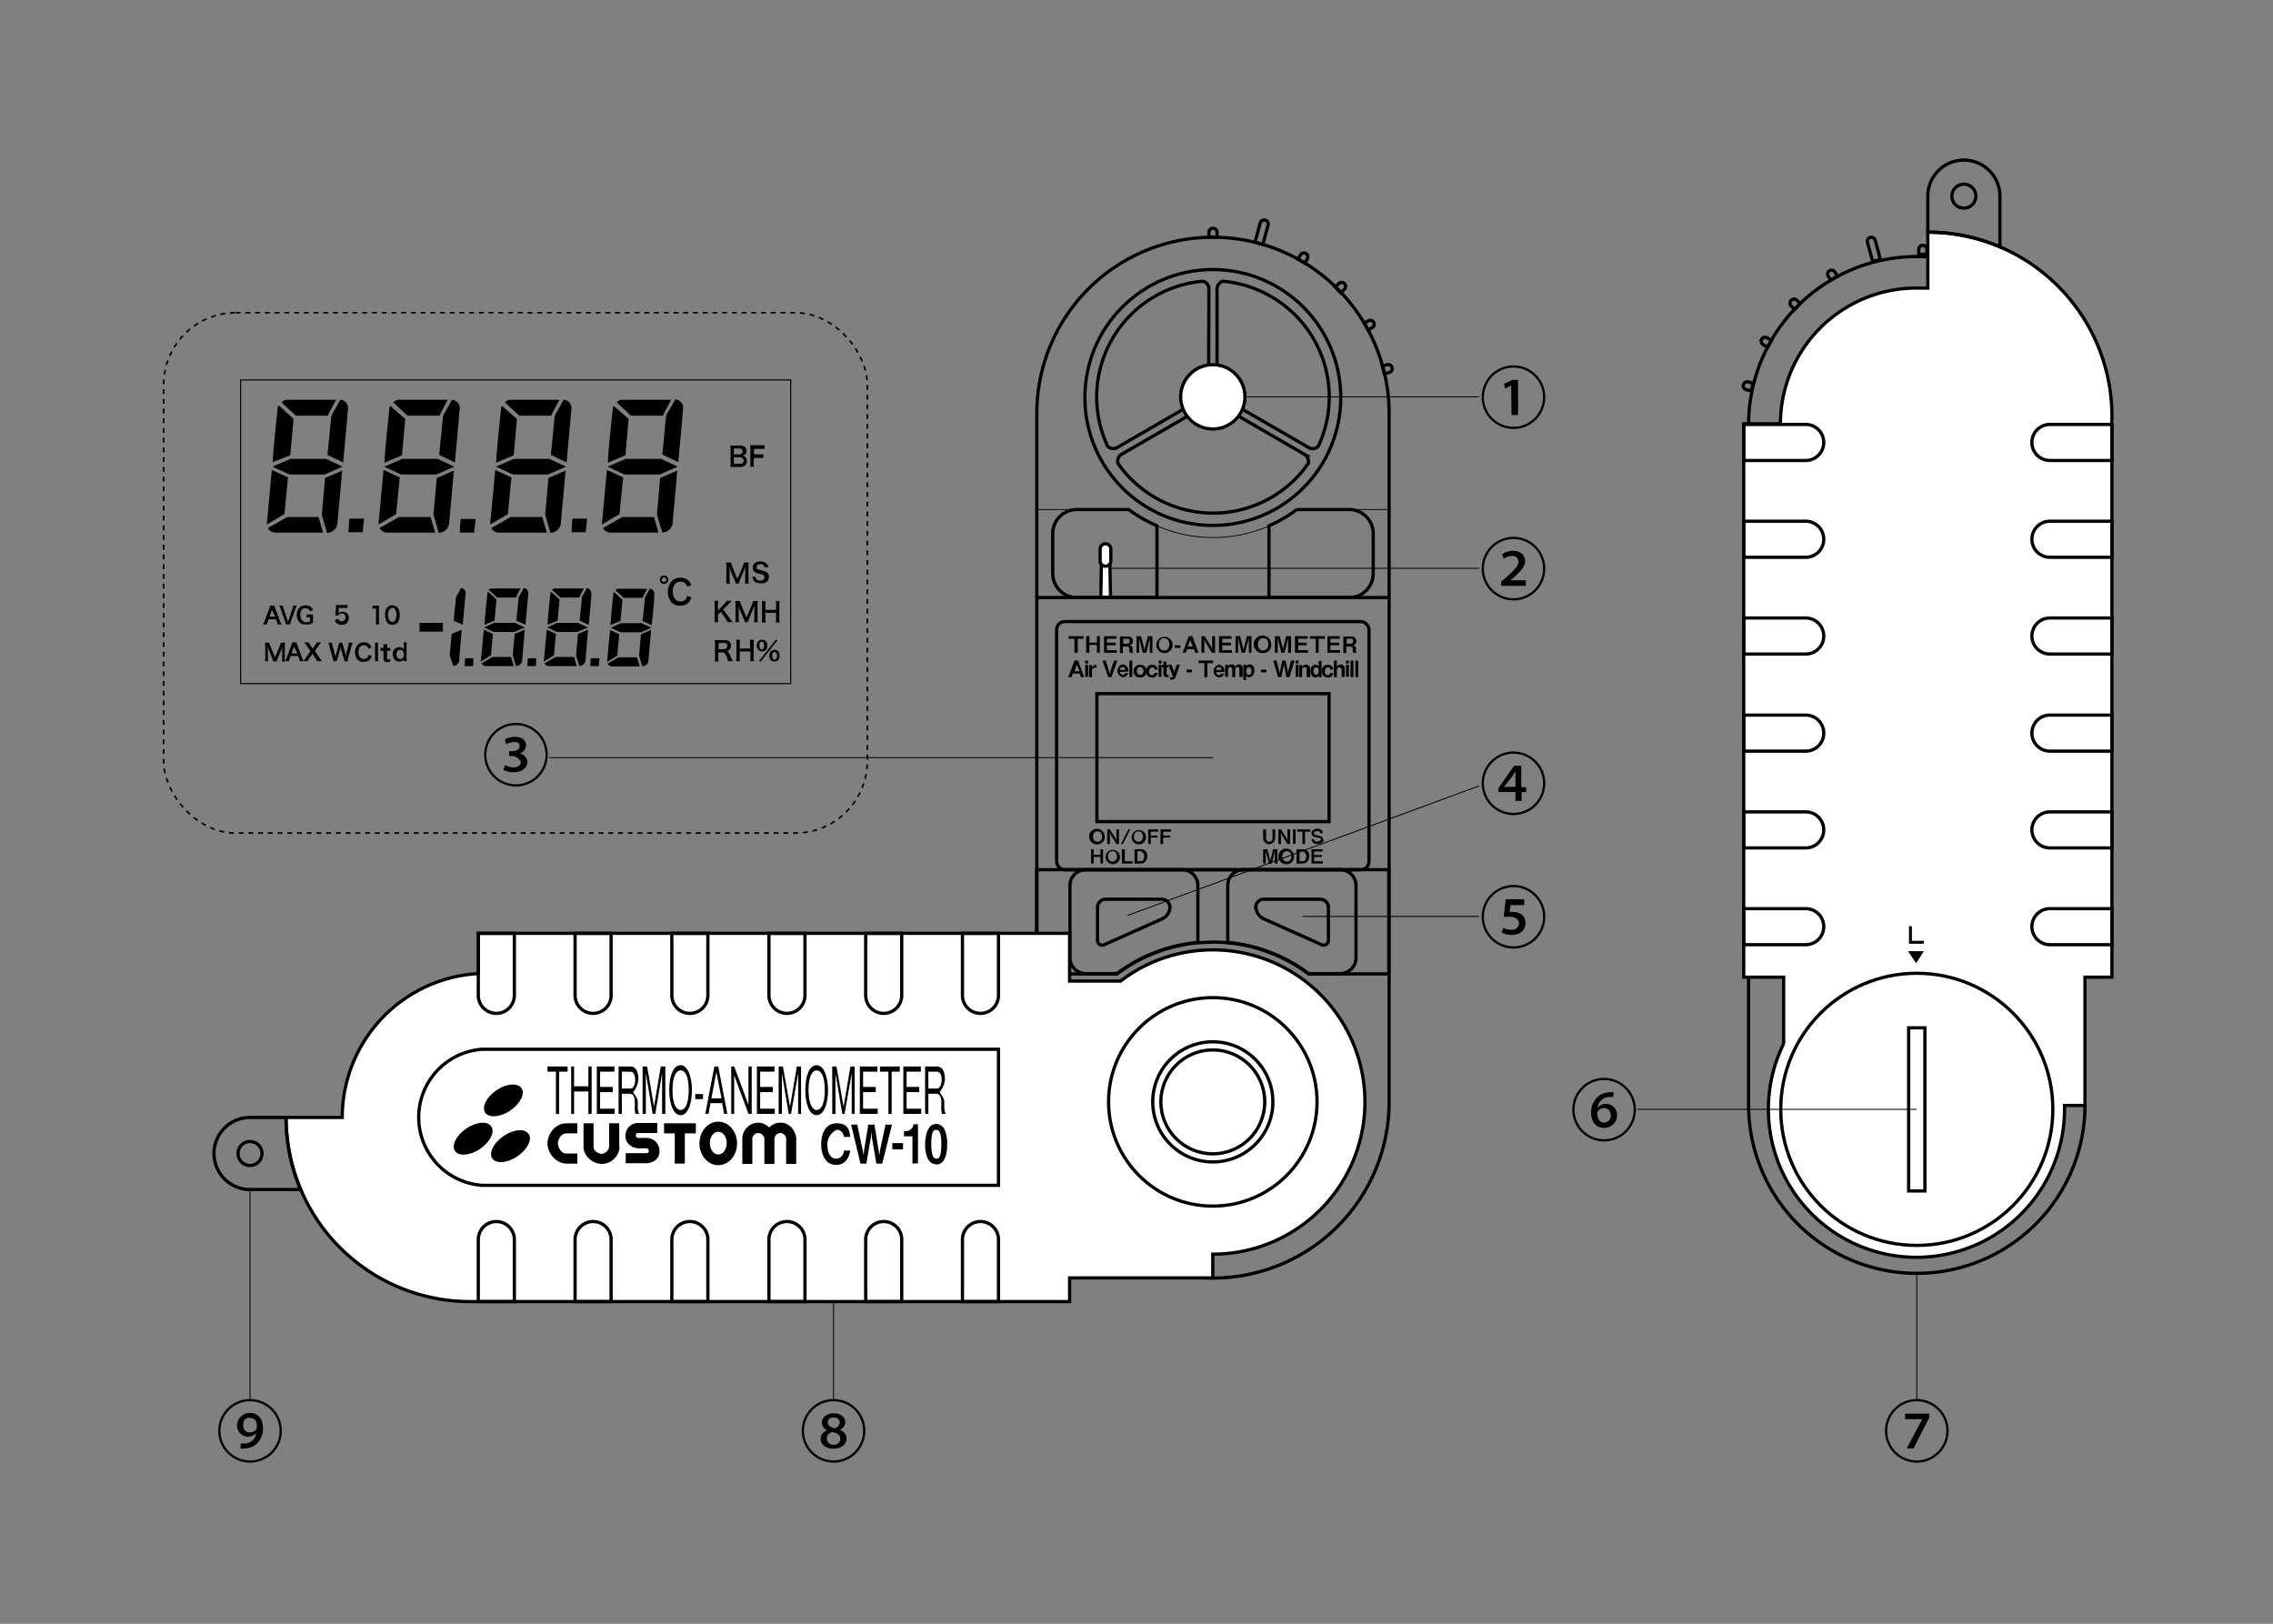 <svg id="レイヤー_1" data-name="レイヤー 1" xmlns="http://www.w3.org/2000/svg" viewBox="0 0 700 500"><rect x="0" y="0" width="700" height="500" fill="#808080" stroke="none"/><title>CW-10_NameOftheParts</title><path d="M466.1,132.1a9.8,9.8,0,1,1,9.8-9.8,9.8,9.8,0,0,1-9.8,9.8m-9.1-9.8a9.1,9.1,0,1,0,9.1-9.1,9.1,9.1,0,0,0-9.1,9.1m8.4-3.6h0l-1.9,1-.3-1.5,2.5-1.2h1.8v10.8h-2Z"/><line x1="373.5" y1="122.2" x2="455.5" y2="122.2" style="fill:none;stroke:#000;stroke-width:0.289px"/><path d="M466.1,184.9a9.8,9.8,0,1,1,9.8-9.8,9.8,9.8,0,0,1-9.8,9.8m-9.1-9.8a9.1,9.1,0,1,0,9.1-9.1,9.1,9.1,0,0,0-9.1,9.1m5.3,5.3v-1.3l1.3-1.1c2.9-2.6,4-3.7,4-4.9a1.8,1.8,0,0,0-2.1-1.9,4,4,0,0,0-2.4.9l-.5-1.4a5.5,5.5,0,0,1,3.4-1.1c2.6,0,3.7,1.7,3.7,3.2s-1.4,3.2-3.7,5.2l-.9.7h4.8v1.7Z"/><line x1="340.5" y1="175" x2="455.5" y2="175" style="fill:none;stroke:#000;stroke-width:0.289px"/><path d="M466.1,292.1a9.8,9.8,0,1,1,9.8-9.8,9.8,9.8,0,0,1-9.8,9.8m-9.1-9.8a9.1,9.1,0,1,0,9.1-9.1,9.1,9.1,0,0,0-9.1,9.1m12.4-3.6h-4.2l-.3,2.1h.9c2.2,0,4,1.1,4,3.4s-1.7,3.7-4.4,3.7a6.3,6.3,0,0,1-2.9-.7l.4-1.5a5.7,5.7,0,0,0,2.5.6,2.1,2.1,0,0,0,2.4-1.9c0-1.2-.9-2.1-3.1-2.1h-1.6l.6-5.4h5.7Z"/><line x1="401.1" y1="282.2" x2="455.5" y2="282.2" style="fill:none;stroke:#000;stroke-width:0.289px"/><path d="M466.1,251a9.8,9.8,0,1,1,9.8-9.8,9.8,9.8,0,0,1-9.8,9.8m-9.1-9.8a9.1,9.1,0,1,0,9.1-9.1,9.1,9.1,0,0,0-9.1,9.1m9.7,5.4v-2.7h-5.2v-1.3l4.8-6.8h2.2v6.6H470v1.5h-1.4v2.7Zm0-4.2v-3.3c0-.5,0-1.2,0-1.7h0l-.9,1.6-2.6,3.3h3.5Z"/><line x1="347.2" y1="281.9" x2="455.5" y2="242" style="fill:none;stroke:#000;stroke-width:0.289px"/><path d="M158.9,242.2a9.8,9.8,0,1,1,9.8-9.8,9.8,9.8,0,0,1-9.8,9.8m-9.1-9.8a9.1,9.1,0,1,0,9.1-9.1,9.1,9.1,0,0,0-9.1,9.1m5.8,3.2a5.3,5.3,0,0,0,2.5.7c1.8,0,2.3-1,2.3-1.6s-1.4-1.9-2.7-1.9h-.9v-1.5h.9c1.1,0,2.3-.4,2.3-1.5s-.5-1.3-1.8-1.3a4.4,4.4,0,0,0-2.3.7l-.4-1.5a6.2,6.2,0,0,1,3.1-.8c2.4,0,3.4,1.3,3.4,2.6a2.6,2.6,0,0,1-2,2.5h0a2.8,2.8,0,0,1,2.4,2.6c0,1.7-1.5,3.2-4.3,3.2a6.1,6.1,0,0,1-3.1-.8Z"/><line x1="169.2" y1="233.3" x2="373.5" y2="233.3" style="fill:none;stroke:#000;stroke-width:0.289px"/><path d="M590.3,450.4a9.8,9.8,0,1,1,9.8-9.8,9.8,9.8,0,0,1-9.8,9.8m-9.1-9.8a9.1,9.1,0,1,0,9.1-9.1,9.1,9.1,0,0,0-9.1,9.1m12.9-5.3v1.3l-4.8,9.4h-2.1l4.8-9h-5.3v-1.7Z"/><line x1="590.3" y1="392.1" x2="590.3" y2="431.4" style="fill:none;stroke:#000;stroke-width:0.289px"/><path d="M256.7,450.4a9.8,9.8,0,1,1,9.8-9.8,9.8,9.8,0,0,1-9.8,9.8m-9.1-9.8a9.1,9.1,0,1,0,9.1-9.1,9.1,9.1,0,0,0-9.1,9.1m7.2-.2a2.5,2.5,0,0,1-1.7-2.3c0-1.7,1.6-2.9,3.7-2.9s3.5,1.2,3.5,2.7a2.5,2.5,0,0,1-1.8,2.4h0a2.8,2.8,0,0,1,2.2,2.6c0,2-1.8,3.2-4,3.2s-4-1.2-4-3a2.9,2.9,0,0,1,2.1-2.7Zm-.2,2.6a2,2,0,0,0,2.1,1.9,1.9,1.9,0,0,0,2.1-1.8c0-1.2-.9-1.8-2.4-2.1a2,2,0,0,0-1.8,1.9Zm.3-5c0,.9.8,1.5,2.1,1.8a1.9,1.9,0,0,0,1.6-1.7,1.6,1.6,0,0,0-1.8-1.6,1.6,1.6,0,0,0-1.9,1.6"/><line x1="256.7" y1="392.1" x2="256.7" y2="431.4" style="fill:none;stroke:#000;stroke-width:0.289px"/><path d="M77,450.4a9.8,9.8,0,1,1,9.8-9.8,9.8,9.8,0,0,1-9.8,9.8m-9.1-9.8a9.1,9.1,0,1,0,9.1-9.1,9.1,9.1,0,0,0-9.1,9.1m6.2,3.9h1.2a3.6,3.6,0,0,0,3.6-3.1h-.1A3.4,3.4,0,0,1,73,439a3.9,3.9,0,0,1,4-3.9c2.4,0,4,1.8,4,4.6a6.5,6.5,0,0,1-2.1,5c-.7.6-1.9,1.4-4.8,1.4Zm.8-5.5a2,2,0,0,0,2,2.1c.6,0,2.2-.3,2.2-1.8s-.4-2.7-2.2-2.7-2,1.2-2,2.4"/><line x1="77" y1="366.3" x2="77" y2="431.4" style="fill:none;stroke:#000;stroke-width:0.289px"/><path d="M590.3,79a51.8,51.8,0,0,1,51.8,51.8V340.3a51.8,51.8,0,1,1-103.6,0V130.8A51.8,51.8,0,0,1,590.3,79Z" style="fill:none;stroke:#000"/><path d="M593.7,88.7h-3.5a41.9,41.9,0,0,0-41.9,41.8H537V300.9h12.3v20.5a45.6,45.6,0,1,0,86.5,20.2c0-.4,0-.8,0-1.2h6.3V300.9h8.3V130.7h-.1c0-.8.1-1.6.1-2.5a56.7,56.7,0,0,0-56.7-56.7Z" style="fill:#fff"/><path d="M593.7,88.7h-3.5a41.9,41.9,0,0,0-41.9,41.8H537V300.9h12.3v20.5a45.6,45.6,0,1,0,86.5,20.2c0-.4,0-.8,0-1.2h6.3V300.9h8.3V130.7h-.1c0-.8.1-1.6.1-2.5a56.7,56.7,0,0,0-56.7-56.7Z" style="fill:none;stroke:#000"/><path d="M563,85l.8,1.3,2.1-1.2-.8-1.3A1.2,1.2,0,1,0,563,85Zm-11.4,7.5a1.2,1.2,0,0,0,0,1.7l1.1,1.1,1.7-1.8-1.1-1.1A1.2,1.2,0,0,0,551.6,92.5Zm-9,12a1.2,1.2,0,0,0,.5,1.7l1.3.7,1.2-2.1-1.3-.7A1.2,1.2,0,0,0,542.5,104.5ZM537.8,120l1.5.4.6-2.4-1.5-.4a1.2,1.2,0,1,0-.6,2.4Zm53.1-43.2v1.5h2.5V76.8a1.2,1.2,0,1,0-2.5,0Zm-15.8-2.2,1.6,5.9,2.4-.6-1.6-5.9a1.2,1.2,0,1,0-2.4.6Z" style="fill:none;stroke:#000"/><circle cx="604.8" cy="60.4" r="3.7" style="fill:none;stroke:#000"/><path d="M593.7,71.5V60.4a11.1,11.1,0,1,1,22.2,0V76h0A56.5,56.5,0,0,0,593.7,71.5Z" style="fill:none;stroke:#000"/><circle cx="590.3" cy="341.6" r="41.9" style="fill:none;stroke:#000"/><rect x="587.8" y="316.5" width="5" height="50.23" style="fill:none;stroke:#000"/><path d="M537,290.9h19.1a5.5,5.5,0,0,0,0-11.1H537Z" style="fill:none;stroke:#000"/><path d="M537,261.1h19.1a5.5,5.5,0,0,0,0-11.1H537Z" style="fill:none;stroke:#000"/><path d="M537,231.3h19.1a5.5,5.5,0,0,0,0-11.1H537Z" style="fill:none;stroke:#000"/><path d="M537,201.4h19.1a5.5,5.5,0,0,0,0-11.1H537Z" style="fill:none;stroke:#000"/><path d="M537,171.6h19.1a5.5,5.5,0,0,0,0-11.1H537Z" style="fill:none;stroke:#000"/><path d="M537,141.8h19.1a5.5,5.5,0,0,0,0-11.1H537Z" style="fill:none;stroke:#000"/><path d="M650.4,290.9H631.3a5.5,5.5,0,0,1,0-11.1h19.1Z" style="fill:none;stroke:#000"/><path d="M650.4,261.1H631.3a5.5,5.5,0,0,1,0-11.1h19.1Z" style="fill:none;stroke:#000"/><path d="M650.4,231.3H631.3a5.5,5.5,0,0,1,0-11.1h19.1Z" style="fill:none;stroke:#000"/><path d="M650.4,201.4H631.3a5.5,5.5,0,0,1,0-11.1h19.1Z" style="fill:none;stroke:#000"/><path d="M650.4,171.6H631.3a5.5,5.5,0,0,1,0-11.1h19.1Z" style="fill:none;stroke:#000"/><path d="M650.4,141.8H631.3a5.5,5.5,0,0,1,0-11.1h19.1Z" style="fill:none;stroke:#000"/><polygon points="592.5 292.9 590.1 296.6 587.6 292.9 592.5 292.9"/><polygon points="592.5 289.7 588.3 289.7 588.8 290.2 588.8 285.2 587.9 285.2 587.9 290.2 587.9 290.6 588.3 290.6 592.5 290.6 592.5 289.7"/><polygon points="331.9 196.7 331.9 201 330.9 201 330.9 196.7 329.1 196.7 329.1 195.9 333.7 195.9 333.7 196.7 331.9 196.7"/><polygon points="337.8 201 337.8 198.6 335.5 198.6 335.5 201 334.5 201 334.5 195.9 335.5 195.9 335.5 197.9 337.8 197.9 337.8 195.9 338.7 195.9 338.7 201 337.8 201"/><polygon points="340 201 340 195.9 343.8 195.9 343.8 196.7 340.9 196.7 340.9 197.9 343.6 197.9 343.6 198.7 340.9 198.7 340.9 200.2 343.9 200.2 343.9 201 340 201"/><path d="M348,201c-.1-.1-.2-.2-.2-.5v-.6c0-.4-.1-.8-.7-.8h-1.3v2h-.9v-5.1h2.4a1.4,1.4,0,0,1,1.6,1.4,1.3,1.3,0,0,1-.3.9,1.2,1.2,0,0,1-.8.4c.5.1,1,.2,1,1.2v.5c0,.5.2.6.3.7Zm-.8-4.3h-1.3v1.5h1.2a.7.7,0,0,0,.8-.8.6.6,0,0,0-.7-.7"/><polygon points="354.1 201 354.1 196.5 353 201 351.9 201 350.8 196.5 350.8 201 350 201 350 195.9 351.4 195.9 352.3 199.4 352.4 200.2 352.6 199.4 353.5 195.9 354.9 195.9 354.9 201 354.1 201"/><path d="M361.1,198.4a2.5,2.5,0,1,0-2.5,2.7,2.5,2.5,0,0,0,2.5-2.7m-1,0c0,1.2-.6,1.9-1.6,1.9s-1.6-.7-1.6-1.9.7-1.9,1.6-1.9,1.6.7,1.6,1.9"/><rect x="361.8" y="198.7" width="1.7" height="0.82"/><path d="M369.1,201l-1.9-5.1h-1.1l-1.9,5.1h1l.4-1.1h2.1l.4,1.1Zm-1.7-1.9h-1.6l.7-2v0Z"/><polygon points="373.2 201 371.2 197.7 370.8 196.9 370.9 198 370.9 201 370 201 370 195.9 371 195.9 373 199.1 373.4 199.9 373.3 198.8 373.3 195.9 374.2 195.9 374.2 201 373.2 201"/><polygon points="375.4 201 375.4 195.9 379.3 195.9 379.3 196.7 376.4 196.7 376.4 197.9 379.1 197.9 379.1 198.7 376.4 198.7 376.4 200.2 379.4 200.2 379.4 201 375.4 201"/><polygon points="385.4 201 385.4 195.9 384 195.9 383.1 199.4 382.9 200.2 382.8 199.4 381.9 195.9 380.5 195.9 380.5 201 381.3 201 381.3 196.5 382.4 201 383.4 201 384.6 196.5 384.6 201 385.4 201"/><path d="M389,201.1a2.7,2.7,0,1,1,2.5-2.7,2.5,2.5,0,0,1-2.5,2.7m0-4.6c-.9,0-1.6.7-1.6,1.9s.7,1.9,1.6,1.9,1.6-.7,1.6-1.9-.6-1.9-1.6-1.9"/><polygon points="396.7 201 396.7 196.5 395.6 201 394.6 201 393.5 196.5 393.5 201 392.6 201 392.6 195.9 394.1 195.9 395 199.4 395.1 200.2 395.2 199.4 396.1 195.9 397.6 195.9 397.6 201 396.7 201"/><polygon points="398.8 201 398.8 195.9 402.7 195.9 402.7 196.7 399.8 196.7 399.8 197.9 402.4 197.9 402.4 198.7 399.8 198.7 399.8 200.2 402.8 200.2 402.8 201 398.8 201"/><polygon points="406.1 196.7 406.1 201 405.2 201 405.2 196.7 403.4 196.7 403.4 195.9 408 195.9 408 196.7 406.1 196.7"/><polygon points="408.8 201 408.8 195.9 412.6 195.9 412.6 196.7 409.7 196.7 409.7 197.9 412.4 197.9 412.4 198.7 409.7 198.7 409.7 200.2 412.7 200.2 412.7 201 408.8 201"/><path d="M416.8,201c-.1-.1-.2-.2-.2-.5v-.6c0-.4-.1-.8-.7-.8h-1.3v2h-.9v-5.1h2.4a1.4,1.4,0,0,1,1.6,1.4,1.3,1.3,0,0,1-.3.9,1.2,1.2,0,0,1-.8.4c.5.1,1,.2,1,1.2v.5c0,.5.2.6.3.7Zm-.8-4.3h-1.3v1.5h1.2a.7.7,0,0,0,.8-.8.6.6,0,0,0-.7-.7"/><path d="M332.9,208.5l-.4-1.1h-2.1l-.4,1.1h-1l1.9-5.1H332l1.9,5.1Zm-1.3-3.8v0l-.7,2h1.6Z"/><path d="M334.2,203.4h.9v.9h-.9Zm0,1.3h.9v3.7h-.9Z"/><path d="M337.7,205.6v-.9a1.4,1.4,0,0,0-1.4.9v-.8h-.9v3.7h.9v-2a.9.9,0,0,1,1-.9Z"/><polygon points="342.3 208.5 341.3 208.5 339.5 203.4 340.5 203.4 341.6 206.9 341.8 207.6 341.9 206.9 343.1 203.4 344.1 203.4 342.3 208.5"/><path d="M344.9,206.9c0,.2.2.9.9.9a.7.7,0,0,0,.7-.5h.9a1.6,1.6,0,0,1-1.7,1.2,2,2,0,0,1,0-3.9,1.6,1.6,0,0,1,1.4.7,2.8,2.8,0,0,1,.4,1.5Zm.8-1.5c-.7,0-.8.6-.8.9h1.6c0-.6-.3-.9-.8-.9"/><rect x="347.8" y="203.4" width="0.9" height="5.08"/><path d="M351,208.6a1.8,1.8,0,0,1-1.9-1.9,1.9,1.9,0,0,1,2-2,1.9,1.9,0,0,1,2,2,1.8,1.8,0,0,1-2,1.9m0-3.2a1.1,1.1,0,0,0-1,1.2c0,.7.4,1.2,1.1,1.2s1-.8,1-1.2-.5-1.2-1-1.2"/><path d="M354.8,208.6a1.7,1.7,0,0,1-1.8-1.9,1.8,1.8,0,0,1,1.9-2,1.7,1.7,0,0,1,1.2.5,1.3,1.3,0,0,1,.4,1h-.9a.7.7,0,0,0-.7-.7c-.5,0-1,.4-1,1.2s.2,1.2.9,1.2a.8.8,0,0,0,.8-.7h.9a1.7,1.7,0,0,1-1.8,1.5"/><path d="M357.7,203.4h-.9v.9h.9Zm0,1.3h-.9v3.7h.9Z"/><path d="M359.3,205.5v2.1c0,.2.1.2.2.2h.4v.7h-.6c-.7,0-1-.3-1-.9v-2.1h-.5v-.7h.5v-1.1h.9v1.1h.6v.7Z"/><path d="M363.4,204.7h-1l-.8,2.2v0l-.8-2.2h-1l1.4,3.6a.6.6,0,0,1-.6.3h-.3v.7h.4a1.3,1.3,0,0,0,1.4-1Z"/><rect x="365.4" y="206.2" width="1.7" height="0.82"/><polygon points="373.6 204.2 373.6 203.4 369.1 203.4 369.1 204.2 370.9 204.2 370.9 208.5 371.8 208.5 371.8 204.2 373.6 204.2"/><path d="M377.1,206.9a2.8,2.8,0,0,0-.4-1.5,1.6,1.6,0,0,0-1.4-.7,2,2,0,0,0,0,3.9,1.6,1.6,0,0,0,1.7-1.2h-.9a.7.7,0,0,1-.7.5c-.7,0-.9-.8-.9-.9Zm-1-.6h-1.6c0-.2.2-.9.8-.9s.7.3.8.9"/><path d="M381.7,208.5v-2.3c0-.4-.1-.8-.6-.8a.7.7,0,0,0-.7.8v2.3h-.9v-2.3c0-.3-.1-.8-.6-.8a.7.7,0,0,0-.7.7v2.3h-.9v-3.7h.9v.5a1.1,1.1,0,0,1,1.1-.6,1.1,1.1,0,0,1,1.1.6,1.5,1.5,0,0,1,1.2-.6c.8,0,1.1.6,1.1,1.4v2.4Z"/><path d="M384.8,208.6a1.2,1.2,0,0,1-.8-.3l-.2-.4v1.5h-.9v-4.7h.9v.5a1,1,0,0,1,1-.6c1.1,0,1.5.9,1.5,1.9s-.5,2-1.5,2m-.2-3.1c-.5,0-.8.6-.8,1.2s.1,1.2.8,1.2.8-.7.8-1.2-.2-1.1-.7-1.1"/><rect x="388.3" y="206.2" width="1.7" height="0.82"/><polygon points="397.1 208.5 396.2 208.5 395.5 205.1 395.4 204.4 395.3 205.1 394.6 208.5 393.6 208.5 392.1 203.4 393.1 203.4 394 206.8 394.1 207.5 394.2 206.8 394.9 203.4 395.9 203.4 396.6 206.8 396.6 207.5 396.7 206.8 397.6 203.4 398.7 203.4 397.1 208.5"/><path d="M399,203.4h.9v.9H399Zm0,1.3h.9v3.7H399Z"/><path d="M403.5,208.5V206a1.2,1.2,0,0,0-1.3-1.3,1.2,1.2,0,0,0-1.2.7v-.6h-.9v3.7h.9v-2.2a.8.8,0,0,1,.8-.9c.5,0,.6.3.6.7v2.4Z"/><path d="M406.1,208.5V208a.9.9,0,0,1-.9.6c-1,0-1.6-.7-1.6-1.9s.6-2,1.5-2a1.1,1.1,0,0,1,1,.6v-1.8h.9v5.1Zm-.8-3c-.8,0-.8.9-.8,1.2s.3,1.1.8,1.1.8-.3.8-1.1,0-1.2-.8-1.2"/><path d="M408.9,208.6a1.7,1.7,0,0,1-1.8-1.9,1.8,1.8,0,0,1,1.9-2,1.7,1.7,0,0,1,1.2.5,1.3,1.3,0,0,1,.4,1h-.9a.7.7,0,0,0-.7-.7c-.5,0-1,.4-1,1.2s.2,1.2.9,1.2a.8.8,0,0,0,.8-.7h.9a1.7,1.7,0,0,1-1.8,1.5"/><path d="M413.2,208.5v-2.2c0-.3-.1-.8-.7-.8a.8.8,0,0,0-.8.8v2.2h-.9v-5.1h.9v2a1.3,1.3,0,0,1,1.2-.8,1.2,1.2,0,0,1,1.2,1.4v2.4Z"/><path d="M415.4,203.4h-.9v.9h.9Zm0,1.3h-.9v3.7h.9Z"/><rect x="415.9" y="203.4" width="0.9" height="5.08"/><rect x="417.4" y="203.4" width="0.9" height="5.08"/><path d="M338,260a2.4,2.4,0,1,1,2.2-2.4A2.2,2.2,0,0,1,338,260m0-4c-.8,0-1.4.6-1.4,1.6s.6,1.6,1.4,1.6,1.4-.6,1.4-1.6-.6-1.6-1.4-1.6"/><polygon points="343.8 259.9 342 257 341.7 256.3 341.8 257.3 341.8 259.9 341 259.9 341 255.4 341.8 255.4 343.6 258.2 343.9 259 343.8 258 343.8 255.4 344.6 255.4 344.6 259.9 343.8 259.9"/><polygon points="345.8 259.9 345.2 259.9 347.5 255.4 348.1 255.4 345.8 259.9"/><path d="M352.9,257.6a2.2,2.2,0,1,0-2.2,2.4,2.2,2.2,0,0,0,2.2-2.4m-.9,0c0,1-.6,1.6-1.4,1.6s-1.4-.6-1.4-1.6.6-1.6,1.4-1.6,1.4.6,1.4,1.6"/><polygon points="356.7 256.1 356.7 255.4 353.6 255.4 353.6 259.9 354.4 259.9 354.4 257.9 356.5 257.9 356.5 257.3 354.4 257.3 354.4 256.1 356.7 256.1"/><polygon points="360.6 256.1 360.6 255.4 357.4 255.4 357.4 259.9 358.2 259.9 358.2 257.9 360.4 257.9 360.4 257.3 358.2 257.3 358.2 256.1 360.6 256.1"/><polygon points="338.9 265.9 338.9 263.9 336.8 263.9 336.8 265.9 336 265.9 336 261.5 336.8 261.5 336.8 263.2 338.9 263.2 338.9 261.5 339.7 261.5 339.7 265.9 338.9 265.9"/><path d="M344.9,263.7a2.2,2.2,0,1,0-2.2,2.4,2.2,2.2,0,0,0,2.2-2.4m-.9,0c0,1-.6,1.6-1.4,1.6s-1.4-.6-1.4-1.6.6-1.6,1.4-1.6,1.4.6,1.4,1.6"/><polygon points="348.8 265.9 348.8 265.2 346.4 265.2 346.4 261.5 345.5 261.5 345.5 265.9 348.8 265.9"/><path d="M351.4,265.9h-2v-4.4h2a1.9,1.9,0,0,1,1.9,2.1c0,1.2-.7,2.3-1.9,2.3m0-3.8h-1.1v3.1h1.1c.8,0,1-1.1,1-1.6s-.6-1.4-1-1.4"/><path d="M392.7,258.1v-2.7h-.8v2.8a1,1,0,1,1-2,0v-2.8H389v2.7a1.8,1.8,0,1,0,3.7,0"/><polygon points="396.5 259.9 394.7 257 394.4 256.3 394.5 257.3 394.5 259.9 393.7 259.9 393.7 255.4 394.5 255.4 396.3 258.2 396.6 259 396.5 258 396.5 255.4 397.3 255.4 397.3 259.9 396.5 259.9"/><rect x="398.2" y="255.4" width="0.8" height="4.44"/><polygon points="401.9 256.1 401.9 259.9 401.1 259.9 401.1 256.1 399.5 256.1 399.5 255.4 403.5 255.4 403.5 256.1 401.9 256.1"/><path d="M407.5,258.6a1.3,1.3,0,0,0-1.1-1.2l-1.2-.3c-.5-.1-.6-.3-.6-.6s.8-.6,1-.6.9,0,1,.7h.8a1.4,1.4,0,0,0-.4-1,2,2,0,0,0-1.3-.4c-.9,0-1.8.4-1.8,1.3a1.3,1.3,0,0,0,1.2,1.3l1.1.2c.4.1.6.2.6.5s-.9.7-1.1.7-1-.1-1-.8h-.8c.1,1.3,1.1,1.5,1.9,1.5s1.9-.6,1.9-1.4"/><polygon points="392.6 265.9 392.6 262 391.7 265.9 390.8 265.9 389.8 262 389.8 265.9 389 265.9 389 261.5 390.3 261.5 391.1 264.6 391.2 265.3 391.3 264.6 392.1 261.5 393.4 261.5 393.4 265.9 392.6 265.9"/><path d="M396.3,266.1a2.4,2.4,0,1,1,2.2-2.4,2.2,2.2,0,0,1-2.2,2.4m0-4c-.8,0-1.4.6-1.4,1.6s.6,1.6,1.4,1.6,1.4-.6,1.4-1.6-.6-1.6-1.4-1.6"/><path d="M401.3,265.9h-2v-4.4h2a1.9,1.9,0,0,1,1.9,2.1c0,1.2-.7,2.3-1.9,2.3m0-3.8h-1.1v3.1h1.1c.8,0,1-1.1,1-1.6s-.6-1.4-1-1.4"/><polygon points="403.9 265.9 403.9 261.5 407.3 261.5 407.3 262.2 404.7 262.2 404.7 263.3 407.1 263.3 407.1 263.9 404.7 263.9 404.7 265.2 407.4 265.2 407.4 265.9 403.9 265.9"/><path d="M427.8,339.3a54.2,54.2,0,0,1-108.5,0v-212a54.2,54.2,0,0,1,108.5,0Z" style="fill:none;stroke:#000"/><path d="M402.2,78.1a1.2,1.2,0,0,0-1.7.4l-.8,1.3,2.1,1.2.8-1.3A1.2,1.2,0,0,0,402.2,78.1Zm10.1,9.2-1.1,1.1,1.7,1.8,1.1-1.1a1.2,1.2,0,1,0-1.7-1.8Zm9.1,11.5-1.3.7,1.2,2.1,1.3-.7a1.2,1.2,0,1,0-1.2-2.1Zm7.3,14.4a1.2,1.2,0,0,0-1.5-.9l-1.5.4.6,2.4,1.5-.4A1.2,1.2,0,0,0,428.7,113.3ZM373.5,70.3a1.2,1.2,0,0,0-1.2,1.2v1.5h2.5V71.6A1.2,1.2,0,0,0,373.5,70.3Zm16.1-2.5a1.2,1.2,0,0,0-1.5.9l-1.6,5.9,2.4.7,1.6-5.9A1.2,1.2,0,0,0,389.7,67.8Z" style="fill:none;stroke:#000"/><circle cx="373.5" cy="122.4" r="39.4" style="fill:none;stroke:#000"/><path d="M372.3,89a2.4,2.4,0,0,0-1.9-2.4,35.8,35.8,0,0,0-29.3,50.8,2.5,2.5,0,0,0,2.8.5l28.3-16.4Zm29.6,51-28.3-16.4-28.2,16.3a2.4,2.4,0,0,0-1.1,2.8,35.7,35.7,0,0,0,58.6,0A2.5,2.5,0,0,0,401.8,140ZM391.4,91.3a35.6,35.6,0,0,0-14.8-4.7c-.6,0-1.8,1.2-1.8,2.2v32.7l28.2,16.3a2.4,2.4,0,0,0,3-.4A35.7,35.7,0,0,0,391.4,91.3Z" style="fill:none;stroke:#000"/><path d="M383.4,122.2a9.9,9.9,0,1,1-9.9-9.9,9.9,9.9,0,0,1,9.9,9.9" style="fill:#fff"/><circle cx="373.5" cy="122.2" r="9.9" style="fill:none;stroke:#000"/><path d="M427.8,127.3a54.2,54.2,0,0,0-108.5,0v29.6h28.4a43.2,43.2,0,0,0,51.8,0h28.4Z" style="fill:none;stroke:#000;stroke-width:0.255px"/><polygon points="342 184 339 184 339.2 173.1 341.8 173.1 342 184" style="fill:#fff"/><polygon points="342 184 339 184 339.2 173.1 341.8 173.1 342 184" style="fill:none;stroke:#000"/><path d="M342.1,172.7a1.6,1.6,0,1,1-3.3,0v-3.6a1.6,1.6,0,1,1,3.3,0Z" style="fill:#fff"/><path d="M342.1,172.7a1.6,1.6,0,1,1-3.3,0v-3.6a1.6,1.6,0,1,1,3.3,0Z" style="fill:none;stroke:#000"/><line x1="319.3" y1="184" x2="427.8" y2="184" style="fill:none;stroke:#000"/><rect x="325.4" y="191.4" width="96.2" height="76.43" rx="2.5" ry="2.5" style="fill:none;stroke:#000"/><polygon points="409.3 253 409.3 253 337.8 253 337.8 213.6 409.3 213.6 409.3 253" style="fill:none;stroke:#000"/><path d="M319.3,267.8v32.1H344a49,49,0,0,1,24.9-9.6v0l4.6-.2a49.1,49.1,0,0,1,29.5,9.8h24.7V267.8Z" style="fill:none;stroke:#000"/><path d="M364,267.8H334.4a4.9,4.9,0,0,0-4.9,4.9v22.2a4.9,4.9,0,0,0,4.9,4.9H344a49,49,0,0,1,24.9-9.6V272.7A4.9,4.9,0,0,0,364,267.8Z" style="fill:none;stroke:#000"/><path d="M360.3,279.4a4.1,4.1,0,0,1-2.3,3.5l-17.7,7.9a1.5,1.5,0,0,1-2.3-1.5v-9.9a2.5,2.5,0,0,1,2.5-2.5h17.3a2.5,2.5,0,0,1,2.5,2.5Z" style="fill:none;stroke:#000"/><path d="M383.1,267.8h29.6a4.9,4.9,0,0,1,4.9,4.9v22.2a4.9,4.9,0,0,1-4.9,4.9H403a49,49,0,0,0-24.9-9.6V272.7A4.9,4.9,0,0,1,383.1,267.8Z" style="fill:none;stroke:#000"/><path d="M386.8,279.4a4.1,4.1,0,0,0,2.3,3.5l17.7,7.9a1.5,1.5,0,0,0,2.3-1.5v-9.9a2.5,2.5,0,0,0-2.5-2.5H389.2a2.5,2.5,0,0,0-2.5,2.5Z" style="fill:none;stroke:#000"/><path d="M373.5,292.5a46.6,46.6,0,0,0-28.4,9.6H329.4V287.4H147.3v12.4a44.4,44.4,0,0,0-41.9,44.3H88.1a56.7,56.7,0,0,0,56.7,56.7H329.4v-7.3h44.1v-7.3a46.8,46.8,0,0,0,0-93.7" style="fill:#fff"/><path d="M373.5,292.5a46.6,46.6,0,0,0-28.4,9.6H329.4V287.4H147.3v12.4a44.4,44.4,0,0,0-41.9,44.3H88.1a56.7,56.7,0,0,0,56.7,56.7H329.4v-7.3h44.1v-7.3a46.8,46.8,0,0,0,0-93.7Z" style="fill:none;stroke:#000"/><circle cx="373.5" cy="339.3" r="32.1" style="fill:none;stroke:#000"/><circle cx="373.5" cy="339.3" r="18.5" style="fill:none;stroke:#000"/><circle cx="373.5" cy="339.3" r="16" style="fill:none;stroke:#000"/><path d="M190.7,353.1v-7.2h-3.1v7.2a2.6,2.6,0,0,1-2.3,2.2c-.9,0-2.5-.8-2.5-2.2v-7.2h-3.1v7.2c0,2.9,2.8,5.3,5.7,5.3a5.5,5.5,0,0,0,5.4-5.3"/><path d="M228.6,350.6v7.8h3.1v-7.8a1.8,1.8,0,0,1,1.8-1.7,2,2,0,0,1,1.9,1.7v7.8h3.1v-7.8a1.9,1.9,0,0,1,1.9-1.7,1.8,1.8,0,0,1,1.7,1.7v7.8h3.1v-7.8c0-1.7-1.6-4.9-4.8-4.9a4.7,4.7,0,0,0-3.5,1.5,5,5,0,0,0-3.4-1.5,5,5,0,0,0-4.9,4.9"/><polygon points="214.3 345.9 204.5 345.9 204.5 349 207.8 349 207.8 358.3 210.9 358.3 210.9 349 214.3 349 214.3 345.9"/><path d="M174.4,345.9h3.4V349h-3.4c-1.5,0-2.6,1.8-2.6,3s.9,3.2,2.6,3.2h3.4v3.1h-3.4c-3.2,0-5.8-3.3-5.8-6.2s2.4-6.2,5.8-6.2"/><path d="M196.6,353.6h2.3a.8.8,0,0,1,.9.9c0,.5-.3.6-.9.6h-6.2v3.1h6.2c1.5,0,4.2-.8,4.2-3.7a4,4,0,0,0-4.2-4.1h-2.3a.8.8,0,0,1-.8-.7.7.7,0,0,1,.8-.8h5.8v-3.1h-5.8a3.9,3.9,0,0,0-4,4c0,2.5,2.4,3.8,4,3.8"/><path d="M221.2,345.4c-3.2,0-5.8,3-5.8,6.7s2.6,6.7,5.8,6.7,5.8-3,5.8-6.7-2.6-6.7-5.8-6.7m0,10.1c-1.4,0-2.6-1.5-2.6-3.5s1.2-3.5,2.6-3.5,2.6,1.5,2.6,3.5-1.2,3.5-2.6,3.5"/><polygon points="174.8 328.4 174.8 330 172.2 330 172.2 343 171.2 343 171.2 330 168.6 330 168.6 328.4 174.8 328.4"/><polygon points="176.8 328.4 176.8 334.5 181.2 334.5 181.2 328.4 182.2 328.4 182.2 343 181.2 343 181.2 336.1 176.8 336.1 176.8 343 175.9 343 175.9 328.4 176.8 328.4"/><polygon points="189.2 328.4 189.2 330 184.8 330 184.8 334.7 188.7 334.7 188.7 336.3 184.8 336.3 184.8 341.4 189.3 341.4 189.3 343 183.8 343 183.8 328.4 189.2 328.4"/><path d="M194.2,328.4c2,0,2.4,2.4,2.4,3.9s-1.1,3.5-1.5,3.8,1.3,1.8,1.3,3.1v1.1c0,1.9.2,2.2.4,2.5v.2h-1.1a7.3,7.3,0,0,1-.2-2.4v-1.2c0-1.3-.3-2.6-1.6-2.6h-2.4V343h-1V328.4Zm-2.7,1.6v5.2h2.6c1,0,1.5-1.3,1.5-2.7s-.4-2.5-1.6-2.5Z"/><polygon points="199.3 328.4 201.4 340.8 203.5 328.4 204.9 328.4 204.9 343 203.9 343 203.9 330.5 201.8 343 201 343 198.9 330.5 198.9 343 197.9 343 197.9 328.4 199.3 328.4"/><path d="M213.1,335.7c0,4.4-1.4,7.7-3.5,7.7s-3.5-3.2-3.5-7.7,1.3-7.7,3.5-7.7,3.5,3.6,3.5,7.7m-6,0c0,4.2,1.2,6.1,2.5,6.1s2.5-1.6,2.5-6.1-1.2-6.1-2.5-6.1-2.5,1.7-2.5,6.1"/><rect x="214.1" y="336.9" width="2.4" height="1.55"/><path d="M221.2,328.4l2.8,14.6h-1l-.6-3.3h-3.6l-.6,3.3h-1l2.8-14.6Zm-.6,1.7-1.5,8.1h3.1Z"/><polygon points="226.1 328.4 230.5 340.2 230.5 328.4 231.5 328.4 231.5 343 230.5 343 226.1 331.1 226.1 343 225.2 343 225.2 328.4 226.1 328.4"/><polygon points="233.1 328.4 233.1 343 238.6 343 238.6 341.4 234.1 341.4 234.1 336.3 238 336.3 238 334.7 234.1 334.7 234.1 330 238.5 330 238.5 328.4 233.1 328.4"/><polygon points="241.1 328.4 243.3 340.8 245.4 328.4 246.7 328.4 246.7 343 245.8 343 245.8 330.5 243.6 343 242.9 343 240.8 330.5 240.8 343 239.8 343 239.8 328.4 241.1 328.4"/><path d="M255,335.7c0,4.4-1.4,7.7-3.5,7.7s-3.5-3.2-3.5-7.7,1.3-7.7,3.5-7.7,3.5,3.6,3.5,7.7m-6,0c0,4.2,1.2,6.1,2.5,6.1s2.5-1.6,2.5-6.1-1.2-6.1-2.5-6.1-2.5,1.7-2.5,6.1"/><polygon points="257.6 328.4 259.8 340.8 261.9 328.4 263.2 328.4 263.2 343 262.3 343 262.3 330.5 260.1 343 259.4 343 257.3 330.5 257.3 343 256.3 343 256.3 328.4 257.6 328.4"/><polygon points="270.2 328.4 270.2 330 265.8 330 265.8 334.7 269.7 334.7 269.7 336.3 265.8 336.3 265.8 341.4 270.3 341.4 270.3 343 264.8 343 264.8 328.4 270.2 328.4"/><polygon points="271 328.4 271 330 273.6 330 273.6 343 274.6 343 274.6 330 277.1 330 277.1 328.4 271 328.4"/><polygon points="283.6 328.4 283.6 330 279.2 330 279.2 334.7 283.1 334.7 283.1 336.3 279.2 336.3 279.2 341.4 283.7 341.4 283.7 343 278.2 343 278.2 328.4 283.6 328.4"/><path d="M288.6,328.4c2,0,2.4,2.4,2.4,3.9s-1.1,3.5-1.5,3.8,1.3,1.8,1.3,3.1v1.1c0,1.9.2,2.2.4,2.5v.2h-1.1a7.3,7.3,0,0,1-.2-2.4v-1.2c0-1.3-.3-2.6-1.6-2.6h-2.4V343h-1V328.4Zm-2.7,1.6v5.2h2.6c1,0,1.5-1.3,1.5-2.7s-.4-2.5-1.6-2.5Z"/><path d="M257.5,358.7c-3.2,0-4.6-3-4.6-6.3s1.3-6.5,4.8-6.5,4,2.3,4.1,4.2h-1.9c-.4-2.2-1.9-2.2-2.2-2.2s-2.9,1.5-2.9,4.5,1.2,4.4,2.7,4.4a2.3,2.3,0,0,0,1.8-.9,2.6,2.6,0,0,0,.6-1.6h1.9c-.2,2-1.4,4.4-4.3,4.4"/><polygon points="271.7 358.3 269.9 358.3 268.5 350.2 268.4 348.5 268.2 350.2 266.8 358.3 265 358.3 262.1 346.3 264 346.3 265.7 354.3 266 355.8 266.1 354.3 267.4 346.3 269.3 346.3 270.6 354.3 270.8 355.8 271 354.3 272.7 346.3 274.7 346.3 271.7 358.3"/><rect x="274.8" y="352" width="3.3" height="1.94"/><path d="M281,358.3v-8.4h-2.6v-1.6h.8a2.3,2.3,0,0,0,2.1-2.1h1.4v12Z"/><path d="M288.3,358.5c-3.1,0-3.4-4.5-3.4-6s.3-6.4,3.4-6.4a2.8,2.8,0,0,1,2.6,1.8,9.9,9.9,0,0,1,.8,4.5c0,1.5-.2,6.2-3.4,6.2m0-10.7c-.9,0-1.5.8-1.5,4.4s.7,4.5,1.6,4.5,1.5-.9,1.5-4.5-.7-4.4-1.6-4.4"/><path d="M148.5,323.1a21,21,0,0,0,0,41.9h159V323.1Z" style="fill:none;stroke:#000"/><path d="M147.3,287.4v19.1a5.5,5.5,0,0,0,11.1,0V287.4Z" style="fill:none;stroke:#000"/><path d="M177.1,287.4v19.1a5.5,5.5,0,0,0,11.1,0V287.4Z" style="fill:none;stroke:#000"/><path d="M206.9,287.4v19.1a5.5,5.5,0,0,0,11.1,0V287.4Z" style="fill:none;stroke:#000"/><path d="M236.8,287.4v19.1a5.5,5.5,0,0,0,11.1,0V287.4Z" style="fill:none;stroke:#000"/><path d="M266.6,287.4v19.1a5.5,5.5,0,0,0,11.1,0V287.4Z" style="fill:none;stroke:#000"/><path d="M296.4,287.4v19.1a5.5,5.5,0,0,0,11.1,0V287.4Z" style="fill:none;stroke:#000"/><path d="M147.3,400.8V381.7a5.5,5.5,0,0,1,11.1,0v19.1Z" style="fill:none;stroke:#000"/><path d="M177.1,400.8V381.7a5.5,5.5,0,0,1,11.1,0v19.1Z" style="fill:none;stroke:#000"/><path d="M206.9,400.8V381.7a5.5,5.5,0,0,1,11.1,0v19.1Z" style="fill:none;stroke:#000"/><path d="M236.8,400.8V381.7a5.5,5.5,0,0,1,11.1,0v19.1Z" style="fill:none;stroke:#000"/><path d="M266.6,400.8V381.7a5.5,5.5,0,0,1,11.1,0v19.1Z" style="fill:none;stroke:#000"/><path d="M296.4,400.8V381.7a5.5,5.5,0,0,1,11.1,0v19.1Z" style="fill:none;stroke:#000"/><circle cx="77" cy="355.2" r="3.7" style="fill:none;stroke:#000"/><path d="M88.1,344.1H77a11.1,11.1,0,0,0,0,22.2H92.6A56.5,56.5,0,0,1,88.1,344.1Z" style="fill:none;stroke:#000"/><path d="M162.8,349.2c1.2,1.7-.4,4.8-3.5,6.9s-6.6,2.3-7.7.6.4-4.8,3.5-6.9,6.6-2.4,7.7-.6"/><path d="M151.3,346.9c1.2,1.7-.4,4.8-3.5,6.9s-6.6,2.3-7.7.6.4-4.8,3.5-6.9,6.6-2.4,7.7-.6"/><path d="M160.6,335.1c1.2,1.7-.4,4.8-3.5,6.9s-6.6,2.3-7.7.6.4-4.8,3.5-6.9,6.6-2.3,7.7-.6"/><path d="M347.6,156.9h-16a7.4,7.4,0,0,0-7.4,7.4v12.3a7.4,7.4,0,0,0,7.4,7.4h24.7V161.9A43.2,43.2,0,0,1,347.6,156.9Z" style="fill:none;stroke:#000"/><path d="M415.4,156.9h-16a43.1,43.1,0,0,1-8.6,5V184h24.7a7.4,7.4,0,0,0,7.4-7.4V164.3A7.4,7.4,0,0,0,415.4,156.9Z" style="fill:none;stroke:#000"/><path d="M204.5,177.2a1.3,1.3,0,1,0,1.3,1.3,1.3,1.3,0,0,0-1.3-1.3m0,.6a.7.7,0,1,1-.7.7.7.7,0,0,1,.7-.7m7.1,5.7a2,2,0,0,1-.3.9,2,2,0,0,1-1.7.8c-1.5,0-2.4-1.2-2.4-3.1s.9-3,2.4-3a1.9,1.9,0,0,1,1.5.6,2.1,2.1,0,0,1,.4.9l1.4-.3-.3-.8a3.1,3.1,0,0,0-1.1-1.1,3.7,3.7,0,0,0-2-.5,3.6,3.6,0,0,0-2.6,1,5.2,5.2,0,0,0-.1,6.6,3.5,3.5,0,0,0,2.6,1,3.5,3.5,0,0,0,2.8-1.1,4,4,0,0,0,.7-1.5Z"/><path d="M86.7,192.3l-.4-.9-1.6-4.2-.2-.7H83.2l-.2.7-1.6,4.2-.4.9h1.2a3.7,3.7,0,0,1,.2-.8l.3-.8H85l.3.8.2.8Zm-1.9-2.4H83l.7-2.1v0Z"/><path d="M89.3,192.3l.2-.7,1.5-4.2.4-.9H90.3l-.2.8-1.2,3.6-.2.6-.2-.6-1.2-3.6a4.2,4.2,0,0,1-.2-.8H86l.4.9,1.5,4.2.2.7Z"/><path d="M96.4,190.1a5.8,5.8,0,0,1,0-.9H94.4v.9h1.1v1.2a2.2,2.2,0,0,1-1.2.3A1.5,1.5,0,0,1,93,191a2.5,2.5,0,0,1-.5-1.7,2.3,2.3,0,0,1,.5-1.6,1.5,1.5,0,0,1,1.1-.4,1.2,1.2,0,0,1,1.3.9l1-.3a2.1,2.1,0,0,0-.5-.9,2.4,2.4,0,0,0-1.7-.6,2.7,2.7,0,0,0-1.6.4,2.9,2.9,0,0,0-1.2,2.5,3.4,3.4,0,0,0,.7,2.2,2.5,2.5,0,0,0,2,.8h1.1l1.2-.5a6.2,6.2,0,0,1,0-.9Z"/><path d="M103.1,191a2.2,2.2,0,0,0,.5.8,2.1,2.1,0,0,0,1.6.6,2,2,0,0,0,2.2-2.1,1.8,1.8,0,0,0-.5-1.4,1.8,1.8,0,0,0-1.4-.5,1.8,1.8,0,0,0-1.2.4v-1.6H107v-.9h-3.5c0,.4,0,.6,0,.7l-.2,1.8v.7h.9l.2-.3a1.3,1.3,0,0,1,.9-.3,1.1,1.1,0,0,1,1.1,1.2,1.1,1.1,0,0,1-1.2,1.2,1.1,1.1,0,0,1-.9-.4l-.2-.4Z"/><path d="M115.7,192.3a6.3,6.3,0,0,0,.1-.9v-4h-1.1v-.9h2.1a10.4,10.4,0,0,0-.1,1.2v3.6a5.9,5.9,0,0,0,.1.9Z"/><path d="M119.4,191.8a2.1,2.1,0,0,1-.5-.7,4.9,4.9,0,0,1-.3-1.7,4.2,4.2,0,0,1,.4-2,2,2,0,0,1,1.8-1,2.1,2.1,0,0,1,1.5.6,2,2,0,0,1,.5.7,4.9,4.9,0,0,1,.3,1.7,3.8,3.8,0,0,1-.5,2.1,2,2,0,0,1-1.8.9,2.1,2.1,0,0,1-1.5-.6m2.3-.6a3.6,3.6,0,0,0,0-3.7,1,1,0,0,0-.8-.3,1,1,0,0,0-.8.4,2.7,2.7,0,0,0-.5,1.7,3.3,3.3,0,0,0,.4,1.7,1.1,1.1,0,0,0,.9.5,1,1,0,0,0,.8-.3"/><path d="M84.1,203.6a4.7,4.7,0,0,0-.3-1l-1-2.5-.4-1.1c0,.4.1,1,.1,1.1v2.4a6.5,6.5,0,0,0,.1,1.1h-1a7,7,0,0,0,.1-1.1V199a7.3,7.3,0,0,0-.1-1.1h1.3l.3.9,1.5,3.6,1.5-3.6a4.3,4.3,0,0,0,.3-.9h1.3a7.6,7.6,0,0,0-.1,1.1v3.6a6.5,6.5,0,0,0,.1,1.1h-1a7,7,0,0,0,.1-1.1v-3.5l-.3,1.1-1.1,2.5-.3,1Z"/><path d="M93.5,203.6l-.4-.9-1.6-4.2-.2-.7H90l-.2.7-1.6,4.2-.4.9H89a3.5,3.5,0,0,1,.2-.8l.3-.8h2.3l.3.8.2.8Zm-1.9-2.4H89.8l.7-2.1v0Z"/><path d="M97.7,203.6l-.5-.8-1-1.5-1,1.5-.5.8H93.4l.7-.9,1.5-2.2-1.3-1.9-.6-.8h1.3l.5.8.8,1.2.8-1.2.5-.8h1.3l-.6.8-1.3,1.9,1.5,2.2.7.9Z"/><path d="M106.1,203.6l-.2-.7-.8-2.7-.2-.9-.2.9-.8,2.7-.2.7h-1l-.2-.7-1.1-4.1-.3-.9h1.2a4.5,4.5,0,0,0,.1.8l.7,2.7.2.8.2-.8.8-2.8a4.4,4.4,0,0,0,.2-.7h.9l.2.7.8,2.8.2.9v-.9l.7-2.7a4.3,4.3,0,0,0,.1-.8h1.2l-.3.9-1.2,4.1v.8Z"/><path d="M114.5,201.9a2.8,2.8,0,0,1-.5,1.1,2.5,2.5,0,0,1-2,.8,2.5,2.5,0,0,1-1.9-.7,3.6,3.6,0,0,1,.1-4.6,2.5,2.5,0,0,1,1.8-.7,2.6,2.6,0,0,1,1.4.3,2.3,2.3,0,0,1,.8.8l.2.6-1,.2a1.4,1.4,0,0,0-.3-.6,1.3,1.3,0,0,0-1.1-.4c-1,0-1.6.8-1.6,2.1s.6,2.1,1.6,2.1a1.4,1.4,0,0,0,1.2-.5,1.5,1.5,0,0,0,.2-.7Z"/><path d="M116.5,197.9a6.4,6.4,0,0,0-.1.9v3.9a7.1,7.1,0,0,0,.1.9h-1a7.4,7.4,0,0,0,0-.9v-3.9a6.8,6.8,0,0,0,0-.9Z"/><path d="M119.3,198.4a8.3,8.3,0,0,0-.1.9v.2h1v.9h-1v2.2c0,.4.1.5.5.5l.5-.2v.8l-.9.2c-.8,0-1.2-.3-1.2-1.1v-2.4h-.9v-.9h.9v-.2c0-.3,0-.6,0-.9Z"/><path d="M124.4,203.3c0-.1,0-.2,0-.3a1.5,1.5,0,0,1-1.5.7,1.8,1.8,0,0,1-1.2-.4,2.2,2.2,0,0,1-.7-1.8,1.9,1.9,0,0,1,1.9-2.2,1.7,1.7,0,0,1,1.1.3l.4.4v-.2s0-.2,0-.3v-.7a7.5,7.5,0,0,0-.1-1h1a8,8,0,0,0-.1,1v3.8a7.2,7.2,0,0,0,.1,1h-1Zm-1.3-.3a1.2,1.2,0,0,0,1-.5,1.7,1.7,0,0,0,.3-1,1.5,1.5,0,0,0-.3-1,1.3,1.3,0,0,0-.9-.4c-.7,0-1.1.5-1.1,1.4s.5,1.4,1.2,1.4"/><path d="M227.9,143.8c1.4,0,2.1-.7,2.1-1.8a1.6,1.6,0,0,0-.5-1.3,1.5,1.5,0,0,0-.8-.4l.7-.3a1.5,1.5,0,0,0,.5-1.2c0-1-.7-1.6-2-1.6h-3a7.2,7.2,0,0,1,.1,1v4.5a6,6,0,0,1-.1,1.1h3.1Zm-1.9-3.9v-1.8h1.7a1.2,1.2,0,0,1,.8.3.8.8,0,0,1,.2.6.9.9,0,0,1-1,.9Zm0,.9h1.8a1.3,1.3,0,0,1,.9.3.9.9,0,0,1,.3.7c0,.7-.4,1-1.1,1H226Z"/><path d="M232.2,141h2.9v-1.1h-2.9v-1.7h3.3v-1.1h-4.5a6.7,6.7,0,0,1,.1,1.1v4.3a6.6,6.6,0,0,1-.1,1.2h1.2a7.3,7.3,0,0,1-.1-1.2Z"/><path d="M226.6,179.7a5.9,5.9,0,0,0-.4-1.1l-1.2-2.8-.4-1.3c0,.4.1,1.1.1,1.3v2.7a7.2,7.2,0,0,0,.1,1.2h-1.2a7.8,7.8,0,0,0,.1-1.2v-4.1a8.3,8.3,0,0,0-.1-1.2h1.5l.3,1,1.7,4.1,1.7-4.1a4.4,4.4,0,0,0,.3-1h1.5a8.7,8.7,0,0,0-.1,1.2v4.1a7.4,7.4,0,0,0,.1,1.2h-1.2a7.3,7.3,0,0,0,.1-1.2v-4l-.4,1.2-1.2,2.9a6.7,6.7,0,0,0-.4,1.1Z"/><path d="M232.7,177.6a1.2,1.2,0,0,0,.2.7,1.5,1.5,0,0,0,1.2.5c.8,0,1.3-.4,1.3-1a.8.8,0,0,0-.4-.8l-1.4-.4a3,3,0,0,1-1.2-.5,1.6,1.6,0,0,1-.6-1.3c0-1.2.9-1.9,2.3-1.9a2.4,2.4,0,0,1,2.1.8,2.2,2.2,0,0,1,.4,1h-1.2a1.1,1.1,0,0,0-.2-.6,1.3,1.3,0,0,0-1-.4c-.7,0-1.2.4-1.2.9a.8.8,0,0,0,.6.8l1.2.3a3.6,3.6,0,0,1,1.3.5,1.6,1.6,0,0,1,.7,1.4,1.9,1.9,0,0,1-.5,1.4,2.7,2.7,0,0,1-2,.6,3.3,3.3,0,0,1-1.7-.4,1.9,1.9,0,0,1-.7-.9,2.5,2.5,0,0,1-.2-.7Z"/><path d="M222.7,187.7l1.8-1.8.9-.9h-1.6l-.6.8-2.1,2.2v-1.9a6.1,6.1,0,0,1,.1-1.1h-1.2a6.6,6.6,0,0,1,.1,1.1v4.4a6.7,6.7,0,0,1-.1,1.1h1.2a5.8,5.8,0,0,1-.1-1.1v-1.2l.9-.9,1.6,2.3.5.9h1.5l-.8-1.1Z"/><path d="M230.3,191.6a6.7,6.7,0,0,1,.4-1.1l1.2-2.9a9.1,9.1,0,0,0,.4-1.2v4a7.3,7.3,0,0,1-.1,1.2h1.2a7.3,7.3,0,0,1-.1-1.2v-4.1a8.7,8.7,0,0,1,.1-1.2h-1.5a4.3,4.3,0,0,1-.3,1l-1.7,4.1-1.7-4.1a5.8,5.8,0,0,1-.3-1h-1.5a8.3,8.3,0,0,1,.1,1.2v4.1a7.8,7.8,0,0,1-.1,1.2h1.2a7.7,7.7,0,0,1-.1-1.2v-2.7c0-.2,0-.9-.1-1.3a8.6,8.6,0,0,0,.4,1.3l1.2,2.8a5.7,5.7,0,0,1,.4,1.1Z"/><path d="M240.1,185.1a6.5,6.5,0,0,0-.1,1.1v4.4a6.6,6.6,0,0,0,.1,1.1h-1.2a6.5,6.5,0,0,0,.1-1.1v-1.9h-3.3v1.9a7.1,7.1,0,0,0,.1,1.1h-1.2a6.4,6.4,0,0,0,.1-1.1v-4.4a6.5,6.5,0,0,0-.1-1.1h1.2a7.4,7.4,0,0,0-.1,1.1v1.6H239v-1.6a6.5,6.5,0,0,0-.1-1.1Z"/><path d="M225.7,203.6l-.4-.8c-.8-1.9-1-2.2-1.5-2.3a1.7,1.7,0,0,0,.9-.5,1.7,1.7,0,0,0,.4-1.2c0-1.1-.7-1.7-2-1.7h-3a8,8,0,0,1,.1,1.1v4.4a6.9,6.9,0,0,1-.1,1.1h1.2a6,6,0,0,1-.1-1.1v-1.7h1.2c.6,0,.9.3,1.4,1.4a6.7,6.7,0,0,1,.4,1.3Zm-4.4-3.7V198H223c.7,0,1,.3,1,.9a1,1,0,0,1-.3.7,1.1,1.1,0,0,1-.8.3Z"/><path d="M232.2,197a6.1,6.1,0,0,0-.1,1.1v4.4a6.1,6.1,0,0,0,.1,1.1H231a5.9,5.9,0,0,0,.1-1.1v-1.9h-3.3v1.9a6.4,6.4,0,0,0,.1,1.1h-1.2a6.3,6.3,0,0,0,.1-1.1v-4.4a6.4,6.4,0,0,0-.1-1.1h1.2a6.8,6.8,0,0,0-.1,1.1v1.6H231v-1.6a5.9,5.9,0,0,0-.1-1.1Z"/><path d="M233.6,200.2a1.9,1.9,0,0,1-.5-1.4c0-1.2.6-1.8,1.6-1.8a1.5,1.5,0,0,1,1.1.4,1.9,1.9,0,0,1,.5,1.4,1.9,1.9,0,0,1-.5,1.4,1.7,1.7,0,0,1-2.2,0m5.4-3.3.4.3-5.2,6.6-.4-.3Zm-5.1,1.9c0,.8.3,1.2.7,1.2s.7-.4.7-1.2a1.9,1.9,0,0,0-.1-.8.6.6,0,0,0-.6-.4c-.5,0-.7.4-.7,1.1m3.5,4.6a2.3,2.3,0,0,1,0-2.8,1.6,1.6,0,0,1,1.1-.4,1.5,1.5,0,0,1,1.1.4,2.3,2.3,0,0,1,0,2.8,1.5,1.5,0,0,1-1.1.4,1.5,1.5,0,0,1-1.1-.4m.6-2.3a1.5,1.5,0,0,0-.2.9c0,.8.3,1.2.8,1.2s.7-.4.7-1.2a1.5,1.5,0,0,0-.2-.8.6.6,0,0,0-.5-.3.6.6,0,0,0-.5.3"/><path d="M88.7,147l-1.1,11.3-5.4,3.2v-.3a12.9,12.9,0,0,1,.2-2.1c.4-4.9.9-9.6,1.3-14.4Zm-.3,12.2h9.7l1.4,4.8H84.9a2.6,2.6,0,0,1-2.4-1.4l5.8-3.3m1.2-18h10.9l5.1,2.4-5.5,2.4H89.1l-5.2-2.4Zm.9-12.3-1,11.2L84,142.3c0-.7.1-1.4.1-2.1.4-4.9.9-9.7,1.4-14.4a1.7,1.7,0,0,1,.3-1Zm.7-1-4.4-4.1a2.5,2.5,0,0,1,2-.8h14.8l-2.3,4.3-.2.6Zm8,30.5,1-11.3,5.3-2.3c-.1.7-.2,1.3-.2,2.1-.4,4.8-.9,9.6-1.3,14.4a3.4,3.4,0,0,1-3.2,2.7Zm5.7-35.4a2.6,2.6,0,0,1,2.4,2.8c-.1.7-.2,1.4-.2,2-.4,4.9-.9,9.7-1.3,14.5l-4.8-2.3a11.7,11.7,0,0,1,.1-1.5l1-10.2.2-.7Z"/><path d="M111.7,163.9h-4.4c.1-1.3.2-2.4.2-3.7a.9.9,0,0,1,.2-.5h4.4Z"/><path d="M123.1,147,122,158.3l-5.4,3.2v-.3a13.3,13.3,0,0,1,.2-2.1c.4-4.9.9-9.6,1.3-14.4Zm-.3,12.2h9.8l1.4,4.8H119.3a2.6,2.6,0,0,1-2.4-1.4l5.8-3.3m1.2-18h10.9l5.1,2.4-5.5,2.4H123.5l-5.2-2.4Zm.9-12.3-1,11.2-5.4,2.3c0-.7.1-1.4.1-2.1.4-4.9.9-9.7,1.4-14.4a1.7,1.7,0,0,1,.3-1Zm.7-1-4.4-4.1a2.5,2.5,0,0,1,2-.8h14.8l-2.3,4.3-.2.6Zm8,30.5,1-11.3,5.3-2.3c-.1.7-.2,1.3-.2,2.1-.4,4.8-.9,9.6-1.3,14.4a3.4,3.4,0,0,1-3.2,2.7Zm5.7-35.4a2.6,2.6,0,0,1,2.4,2.8c-.1.7-.2,1.4-.2,2-.4,4.9-.9,9.7-1.3,14.5l-4.8-2.3a11.7,11.7,0,0,1,.1-1.5l1-10.2.2-.7Z"/><path d="M146.5,159.8H142a.9.9,0,0,0-.2.5c-.1,1.3-.2,2.4-.2,3.7H146Z"/><path d="M157.5,147l-1.1,11.3-5.4,3.2v-.3a12.9,12.9,0,0,1,.2-2.1c.4-4.9.9-9.6,1.3-14.4Zm-.3,12.2h9.8l1.4,4.8H153.7a2.6,2.6,0,0,1-2.4-1.4l5.8-3.3m1.2-18h10.9l5.1,2.4-5.5,2.4H157.9l-5.2-2.4Zm.9-12.3-1,11.2-5.4,2.3c0-.7.1-1.4.1-2.1.4-4.9.9-9.7,1.4-14.4a1.7,1.7,0,0,1,.3-1Zm.7-1-4.4-4.1a2.5,2.5,0,0,1,2-.8h14.8l-2.3,4.3-.2.6Zm8,30.5,1-11.3,5.3-2.3c-.1.7-.2,1.3-.2,2.1-.4,4.8-.9,9.6-1.3,14.4a3.4,3.4,0,0,1-3.2,2.7Zm5.7-35.4a2.6,2.6,0,0,1,2.4,2.8c-.1.7-.2,1.4-.2,2-.4,4.9-.9,9.7-1.3,14.5l-4.8-2.3a12.3,12.3,0,0,1,.1-1.5l1-10.2.2-.7Z"/><path d="M180.4,163.9H176c.1-1.3.2-2.4.2-3.7a.9.9,0,0,1,.2-.5h4.4Z"/><path d="M191.9,147l-1.1,11.3-5.4,3.2v-.3a12.5,12.5,0,0,1,.2-2.1c.4-4.9.9-9.7,1.3-14.4Zm-.3,12.2h9.8l1.4,4.8H188.1a2.6,2.6,0,0,1-2.4-1.4l5.8-3.3m1.2-18h10.9l5.1,2.4-5.5,2.4H192.3l-5.2-2.4Zm.9-12.3-1,11.2-5.4,2.3c0-.7.1-1.4.1-2.1.4-4.9.9-9.7,1.4-14.4a1.8,1.8,0,0,1,.3-1Zm.7-1-4.4-4.1a2.4,2.4,0,0,1,2-.8h14.8l-2.3,4.3-.2.6Zm8,30.5,1-11.3,5.3-2.3c-.1.7-.2,1.3-.2,2.1-.4,4.8-.9,9.6-1.3,14.4A3.4,3.4,0,0,1,204,164ZM208,123a2.6,2.6,0,0,1,2.4,2.8c-.1.7-.2,1.4-.2,2-.4,4.9-.9,9.7-1.3,14.5L204,140a10.5,10.5,0,0,1,.1-1.5l1-10.2.2-.7Z"/><path d="M139.6,205.1a2,2,0,0,0,1.8-1.6c.2-2.8.5-5.6.7-8.4,0-.4.1-.8.1-1.2l-3.1,1.3-.6,6.6Zm.8-21.2v.4l-.6,5.9a7,7,0,0,0-.1.9l2.8,1.3c.3-2.8.5-5.6.8-8.5,0-.4.1-.8.1-1.2a1.5,1.5,0,0,0-1.4-1.6Z"/><path d="M145.8,202.7h-2.6v.3c0,.7-.1,1.4-.1,2.1h2.6Z"/><path d="M149,193.9c-.3,2.7-.5,5.5-.8,8.4a7.2,7.2,0,0,0-.1,1.2v.2l3.1-1.9.6-6.6Zm-.7,10.4a1.5,1.5,0,0,0,1.4.8h8.5l-.8-2.8h-5.7l-3.4,2m.8-11.1,3,1.4h6.3l3.2-1.4-3-1.4h-6.4Zm1.2-11a1,1,0,0,0-.2.6c-.3,2.8-.6,5.6-.8,8.4,0,.4-.1.8-.1,1.2l3.1-1.3.6-6.5Zm8.7,1.8v-.3l1.3-2.5h-8.6a1.5,1.5,0,0,0-1.2.4l2.6,2.4Zm-.1,21.1a2,2,0,0,0,1.9-1.6c.2-2.8.5-5.6.7-8.4,0-.4.1-.8.1-1.2l-3.1,1.3-.6,6.6Zm.8-21.2v.4l-.6,5.9a6.9,6.9,0,0,0-.1.9l2.8,1.3c.3-2.8.5-5.6.8-8.5,0-.4.1-.8.1-1.2a1.5,1.5,0,0,0-1.4-1.6Z"/><path d="M165.2,202.7h-2.6a.5.5,0,0,0-.1.3c0,.7-.1,1.4-.1,2.1H165Z"/><path d="M168.4,193.9c-.3,2.7-.5,5.5-.8,8.4a7.3,7.3,0,0,0-.1,1.2v.2l3.1-1.9.6-6.6Zm-.7,10.4a1.5,1.5,0,0,0,1.4.8h8.5l-.8-2.8h-5.7l-3.4,2m.8-11.1,3,1.4h6.3l3.2-1.4-3-1.4h-6.4Zm1.2-11a1,1,0,0,0-.2.6c-.3,2.8-.6,5.6-.8,8.4,0,.4-.1.8-.1,1.2l3.1-1.3.6-6.5Zm8.8,1.8v-.3l1.3-2.5h-8.6a1.5,1.5,0,0,0-1.2.4l2.6,2.4Zm-.1,21.1a2,2,0,0,0,1.9-1.6c.2-2.8.5-5.6.7-8.4,0-.4.1-.8.1-1.2l-3.1,1.3-.6,6.6Zm.8-21.2v.4l-.6,5.9a6.3,6.3,0,0,0-.1.9l2.8,1.3c.3-2.8.5-5.6.8-8.5v-1.2a1.5,1.5,0,0,0-1.4-1.6Z"/><path d="M184.4,205.1h-2.6c0-.7.1-1.4.1-2.1a.5.5,0,0,1,.1-.3h2.6Z"/><path d="M190.7,195.3l-.6,6.6-3.1,1.9v-.2a7.3,7.3,0,0,1,.1-1.2c.2-2.8.5-5.6.8-8.4Zm-.2,7.1h5.7l.8,2.8h-8.5a1.5,1.5,0,0,1-1.4-.8l3.4-2m.7-10.5h6.4l3,1.4-3.2,1.4h-6.3l-3-1.4Zm.5-7.2-.6,6.5-3.1,1.3c0-.4,0-.8.1-1.2.2-2.8.5-5.6.8-8.4a1,1,0,0,1,.2-.6Zm.4-.6-2.6-2.4a1.5,1.5,0,0,1,1.2-.4h8.6l-1.3,2.5v.3Zm4.7,17.8.6-6.6,3.1-1.3c0,.4-.1.8-.1,1.2-.2,2.8-.5,5.6-.7,8.4a2,2,0,0,1-1.9,1.6Zm3.3-20.6a1.5,1.5,0,0,1,1.4,1.6V184c-.2,2.8-.5,5.7-.8,8.5l-2.8-1.3a6.3,6.3,0,0,1,.1-.9l.6-5.9v-.4Z"/><polygon points="243.5 210.5 243.5 210.5 74.1 210.5 74.1 117 243.5 117 243.5 210.5" style="fill:none;stroke:#000;stroke-width:0.343px"/><rect x="129.2" y="191.8" width="7.2" height="2.7"/><rect x="50.4" y="96.3" width="216.7" height="160.23" rx="22.2" ry="22.2" style="fill:none;stroke:#000;stroke-width:0.5px;stroke-dasharray:1.498,1.498"/><path d="M494,351.5a9.8,9.8,0,1,1,9.8-9.8,9.8,9.8,0,0,1-9.8,9.8m-9.1-9.8a9.1,9.1,0,1,0,9.1-9.1,9.1,9.1,0,0,0-9.1,9.1m11.9-3.9h-1.2A3.7,3.7,0,0,0,492,341h.1a3.4,3.4,0,0,1,5.9,2.4,3.9,3.9,0,0,1-4,3.9c-2.4,0-4-1.8-4-4.6a6.4,6.4,0,0,1,2.1-5c.7-.6,1.8-1.4,4.8-1.4Zm-.8,5.5a2,2,0,0,0-2-2.1,2.4,2.4,0,0,0-2,1.1,1.8,1.8,0,0,0-.1.7c0,.5.2,2.7,2.2,2.7a2.2,2.2,0,0,0,2-2.4"/><line x1="504.3" y1="341.6" x2="590.3" y2="341.6" style="fill:none;stroke:#000;stroke-width:0.289px"/></svg>
